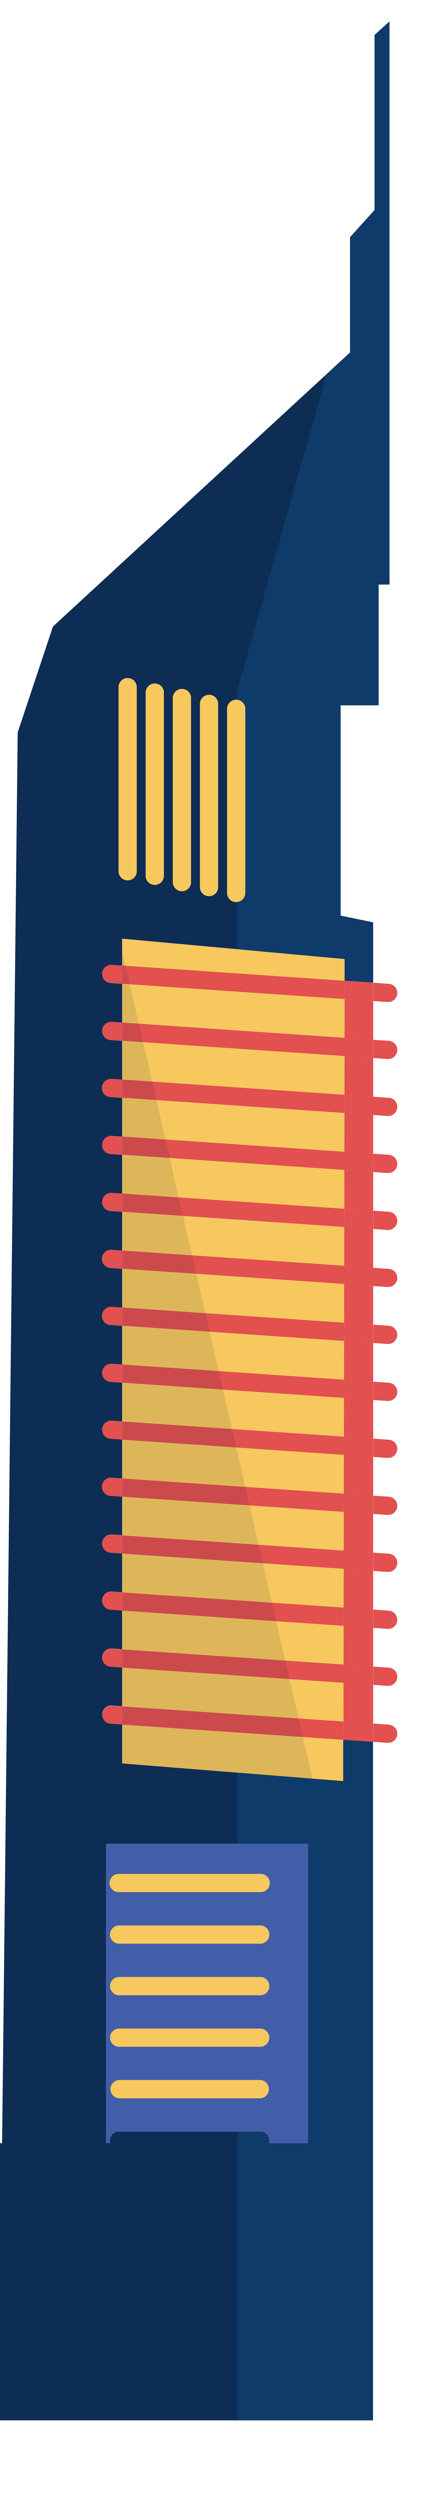 <svg id="Layer_1" data-name="Layer 1" xmlns="http://www.w3.org/2000/svg" xmlns:xlink="http://www.w3.org/1999/xlink" viewBox="0 0 176.79 1037.35"><defs><style>.cls-1{fill:#0e2d55;}.cls-2{fill:none;}.cls-3{fill:#e2504f;}.cls-4{fill:#f6c85e;}.cls-5{clip-path:url(#clip-path);}.cls-6{fill:#0e3b6a;}.cls-7{fill:#435ea9;}.cls-8{fill:#001537;opacity:0.1;}</style><clipPath id="clip-path" transform="translate(-167.13 5.65)"><path class="cls-1" d="M328.76,3.25V236.89h-4.5V287H308.5v87.27L322,377.07v25l-11.84-.79,0-9-92.34-8.45V395l-4.23-.29a3.78,3.78,0,1,0-.53,7.55l4.76.33v16.05l-4.23-.3a3.79,3.79,0,0,0-.53,7.57l4.76.32v16.07l-4.23-.3a3.79,3.79,0,1,0-.53,7.56l4.76.31v16.06l-4.23-.28a3.78,3.78,0,1,0-.53,7.55l4.76.32v16.07l-4.23-.29a3.78,3.78,0,1,0-.53,7.55l4.76.32v16.07l-4.23-.31a3.79,3.79,0,1,0-.53,7.56l4.76.33v16.05l-4.23-.29a3.79,3.79,0,1,0-.53,7.56l4.76.32V560.5l-4.23-.28a3.78,3.78,0,1,0-.53,7.55l4.76.31v16.06l-4.23-.3a3.82,3.82,0,0,0-4.05,3.53,3.77,3.77,0,0,0,3.52,4l4.76.33V607.8l-4.23-.3a3.79,3.79,0,1,0-.53,7.56l4.76.32v16l-4.23-.28a3.78,3.78,0,1,0-.53,7.55l4.76.32v16.06l-4.23-.28a3.78,3.78,0,1,0-.53,7.55l4.76.33v16.05l-4.23-.3a3.79,3.79,0,0,0-.53,7.57l4.76.32v16.06l-4.23-.29a3.78,3.78,0,1,0-.53,7.55l4.76.32v16.16l91.76,7.33,0-17.19,12.35.85V998.64H167.13v-115H168l6.47-585.4,14.63-43.92,123.3-113.72V92.77L322.57,81.5V8.87Z"/></clipPath></defs><path class="cls-2" d="M220.1,359.47a3.8,3.8,0,0,0,3.79-3.79v-76a3.79,3.79,0,1,0-7.57,0v76A3.79,3.79,0,0,0,220.1,359.47Z" transform="translate(-167.13 5.65)"/><path class="cls-2" d="M211.1,883.65H213a3.61,3.61,0,0,1,3.59-4.8h58.54a3.61,3.61,0,0,1,3.59,4.8H295V759.35H211.1Zm5.48-111.76h58.54a3.79,3.79,0,1,1,0,7.57H216.58a3.79,3.79,0,1,1,0-7.57Zm0,21.39h58.54a3.79,3.79,0,0,1,0,7.58H216.58a3.79,3.79,0,0,1,0-7.58Zm0,21.39h58.54a3.79,3.79,0,0,1,0,7.58H216.58a3.79,3.79,0,1,1,0-7.58Zm0,21.4h58.54a3.78,3.78,0,1,1,0,7.56H216.58a3.78,3.78,0,1,1,0-7.56Zm0,21.38h58.54a3.8,3.8,0,0,1,0,7.59H216.58a3.8,3.8,0,0,1,0-7.59Z" transform="translate(-167.13 5.65)"/><path class="cls-2" d="M253.89,366.22a3.79,3.79,0,0,0,3.78-3.79v-76a3.79,3.79,0,1,0-7.58,0v76A3.8,3.8,0,0,0,253.89,366.22Z" transform="translate(-167.13 5.65)"/><path class="cls-2" d="M231.36,361.71a3.79,3.79,0,0,0,3.79-3.78v-76a3.79,3.79,0,1,0-7.57,0v76A3.78,3.78,0,0,0,231.36,361.71Z" transform="translate(-167.13 5.65)"/><path class="cls-2" d="M242.62,364a3.8,3.8,0,0,0,3.79-3.8v-76a3.79,3.79,0,1,0-7.57,0v76A3.79,3.79,0,0,0,242.62,364Z" transform="translate(-167.13 5.65)"/><path class="cls-2" d="M265.15,368.48a3.79,3.79,0,0,0,3.78-3.79v-76a3.79,3.79,0,1,0-7.57,0v76A3.79,3.79,0,0,0,265.15,368.48Z" transform="translate(-167.13 5.65)"/><path class="cls-3" d="M217.85,418.62v7.59l-4.76-.32a3.79,3.79,0,0,1,.53-7.57Z" transform="translate(-167.13 5.65)"/><path class="cls-3" d="M217.85,489.57v7.58l-4.76-.32a3.78,3.78,0,1,1,.53-7.55Z" transform="translate(-167.13 5.65)"/><path class="cls-3" d="M217.85,465.91v7.59l-4.76-.32a3.78,3.78,0,1,1,.53-7.55Z" transform="translate(-167.13 5.65)"/><path class="cls-3" d="M217.85,395v7.59l-4.76-.33a3.78,3.78,0,1,1,.53-7.55Z" transform="translate(-167.13 5.65)"/><polygon class="cls-4" points="143.06 397.92 143.04 406.96 50.72 400.63 50.72 389.47 143.06 397.92"/><path class="cls-3" d="M217.85,513.22v7.58l-4.76-.33a3.79,3.79,0,1,1,.53-7.56Z" transform="translate(-167.13 5.65)"/><path class="cls-3" d="M217.85,442.28v7.57l-4.76-.31a3.79,3.79,0,1,1,.53-7.56Z" transform="translate(-167.13 5.65)"/><path class="cls-3" d="M217.85,702.38V710l-4.76-.32a3.78,3.78,0,1,1,.53-7.55Z" transform="translate(-167.13 5.65)"/><path class="cls-3" d="M217.85,678.73v7.59l-4.76-.32a3.79,3.79,0,0,1,.53-7.57Z" transform="translate(-167.13 5.65)"/><path class="cls-3" d="M217.85,655.08v7.6l-4.76-.33a3.78,3.78,0,1,1,.53-7.55Z" transform="translate(-167.13 5.65)"/><polygon class="cls-4" points="142.52 721.91 142.48 739.1 50.72 731.77 50.72 715.61 142.52 721.91"/><path class="cls-3" d="M217.85,631.43V639l-4.76-.32a3.78,3.78,0,1,1,.53-7.55Z" transform="translate(-167.13 5.65)"/><path class="cls-3" d="M217.85,560.5v7.58l-4.76-.31a3.78,3.78,0,1,1,.53-7.55Z" transform="translate(-167.13 5.65)"/><path class="cls-3" d="M217.85,584.14v7.59l-4.76-.33a3.77,3.77,0,0,1-3.52-4,3.82,3.82,0,0,1,4.05-3.53Z" transform="translate(-167.13 5.65)"/><path class="cls-3" d="M217.85,607.8v7.58l-4.76-.32a3.79,3.79,0,1,1,.53-7.56Z" transform="translate(-167.13 5.65)"/><path class="cls-3" d="M217.85,536.85v7.59l-4.76-.32a3.79,3.79,0,1,1,.53-7.56Z" transform="translate(-167.13 5.65)"/><path class="cls-1" d="M328.76,3.25V236.89h-4.5V287H308.5v87.27L322,377.07v25l-11.84-.79,0-9-92.34-8.45V395l-4.23-.29a3.78,3.78,0,1,0-.53,7.55l4.76.33v16.05l-4.23-.3a3.79,3.79,0,0,0-.53,7.57l4.76.32v16.07l-4.23-.3a3.79,3.79,0,1,0-.53,7.56l4.76.31v16.06l-4.23-.28a3.78,3.78,0,1,0-.53,7.55l4.76.32v16.07l-4.23-.29a3.78,3.78,0,1,0-.53,7.55l4.76.32v16.07l-4.23-.31a3.79,3.79,0,1,0-.53,7.56l4.76.33v16.05l-4.23-.29a3.79,3.79,0,1,0-.53,7.56l4.76.32V560.5l-4.23-.28a3.78,3.78,0,1,0-.53,7.55l4.76.31v16.06l-4.23-.3a3.82,3.82,0,0,0-4.05,3.53,3.77,3.77,0,0,0,3.52,4l4.76.33V607.8l-4.23-.3a3.79,3.79,0,1,0-.53,7.56l4.76.32v16l-4.23-.28a3.78,3.78,0,1,0-.53,7.55l4.76.32v16.06l-4.23-.28a3.78,3.78,0,1,0-.53,7.55l4.76.33v16.05l-4.23-.3a3.79,3.79,0,0,0-.53,7.57l4.76.32v16.06l-4.23-.29a3.78,3.78,0,1,0-.53,7.55l4.76.32v16.16l91.76,7.33,0-17.19,12.35.85V998.64H167.13v-115H168l6.47-585.4,14.63-43.92,123.3-113.72V92.77L322.57,81.5V8.87Z" transform="translate(-167.13 5.65)"/><g class="cls-5"><polygon class="cls-6" points="135.16 156.74 98.44 286.61 98.44 1037.35 165.76 1037.35 165.76 234.66 176.79 0 120.82 0 135.16 156.74"/></g><path class="cls-4" d="M261.36,288.68a3.79,3.79,0,1,1,7.57,0v76a3.79,3.79,0,1,1-7.57,0Z" transform="translate(-167.13 5.65)"/><path class="cls-4" d="M250.09,286.43a3.79,3.79,0,1,1,7.58,0v76a3.79,3.79,0,1,1-7.58,0Z" transform="translate(-167.13 5.65)"/><path class="cls-4" d="M238.84,284.18a3.79,3.79,0,1,1,7.57,0v76a3.79,3.79,0,1,1-7.57,0Z" transform="translate(-167.13 5.65)"/><path class="cls-4" d="M227.58,281.93a3.79,3.79,0,1,1,7.57,0v76a3.79,3.79,0,0,1-7.57,0Z" transform="translate(-167.13 5.65)"/><path class="cls-4" d="M216.32,279.67a3.79,3.79,0,1,1,7.57,0v76a3.79,3.79,0,1,1-7.57,0Z" transform="translate(-167.13 5.65)"/><path class="cls-7" d="M295,883.65H278.71a3.61,3.61,0,0,0-3.59-4.8H216.58a3.61,3.61,0,0,0-3.59,4.8H211.1V759.35H295Z" transform="translate(-167.13 5.65)"/><polygon class="cls-3" points="142.76 572.46 142.76 580.06 50.72 573.73 50.72 566.15 142.76 572.46"/><polygon class="cls-3" points="142.93 477.89 142.91 485.47 50.72 479.15 50.72 471.56 142.93 477.89"/><polygon class="cls-3" points="142.85 525.18 142.83 532.77 50.72 526.44 50.72 518.87 142.85 525.18"/><polygon class="cls-3" points="142.89 501.54 142.87 509.13 50.72 502.8 50.72 495.22 142.89 501.54"/><polygon class="cls-3" points="142.96 454.25 142.95 461.83 50.72 455.5 50.72 447.92 142.96 454.25"/><polygon class="cls-3" points="142.69 619.75 142.68 627.34 50.72 621.03 50.72 613.44 142.69 619.75"/><polygon class="cls-4" points="142.99 438.19 142.96 454.25 50.72 447.92 50.72 431.85 142.99 438.19"/><polygon class="cls-3" points="143 430.61 142.99 438.19 50.72 431.85 50.72 424.27 143 430.61"/><polygon class="cls-3" points="142.72 596.1 142.71 603.7 50.72 597.38 50.72 589.79 142.72 596.1"/><polygon class="cls-3" points="142.81 548.82 142.8 556.42 50.72 550.09 50.72 542.5 142.81 548.82"/><polygon class="cls-3" points="143.04 406.96 143.02 414.55 50.72 408.21 50.72 400.63 143.04 406.96"/><polygon class="cls-3" points="142.64 643.39 142.64 650.98 50.72 644.67 50.72 637.07 142.64 643.39"/><polygon class="cls-3" points="142.61 667.03 142.59 674.63 50.72 668.32 50.72 660.73 142.61 667.03"/><polygon class="cls-4" points="142.91 485.47 142.89 501.54 50.72 495.22 50.72 479.15 142.91 485.47"/><polygon class="cls-3" points="154.87 486.3 154.87 502.36 142.89 501.54 142.91 485.47 154.87 486.3"/><rect class="cls-3" x="154.87" y="486.3" height="16.06"/><polygon class="cls-4" points="142.87 509.13 142.85 525.18 50.72 518.87 50.72 502.8 142.87 509.13"/><polygon class="cls-3" points="154.87 509.95 154.87 526 142.85 525.18 142.87 509.13 154.87 509.95"/><rect class="cls-3" x="154.87" y="509.95" height="16.05"/><rect class="cls-3" x="154.87" y="462.65" height="16.05"/><polygon class="cls-4" points="142.95 461.83 142.93 477.89 50.72 471.56 50.72 455.5 142.95 461.83"/><polygon class="cls-3" points="154.87 462.65 154.87 478.7 142.93 477.89 142.95 461.83 154.87 462.65"/><polygon class="cls-4" points="142.83 532.77 142.81 548.82 50.72 542.5 50.72 526.44 142.83 532.77"/><polygon class="cls-3" points="154.87 533.6 154.87 549.64 142.81 548.82 142.83 532.77 154.87 533.6"/><rect class="cls-3" x="154.87" y="533.6" height="16.04"/><rect class="cls-3" x="154.87" y="557.25" height="16.05"/><polygon class="cls-4" points="142.8 556.42 142.76 572.46 50.72 566.15 50.72 550.09 142.8 556.42"/><polygon class="cls-3" points="154.87 557.25 154.87 573.29 142.76 572.46 142.8 556.42 154.87 557.25"/><polygon class="cls-3" points="154.88 439.01 154.88 455.06 142.96 454.25 142.99 438.19 154.88 439.01"/><polygon class="cls-4" points="143.02 414.55 143 430.61 50.72 424.27 50.72 408.21 143.02 414.55"/><polygon class="cls-3" points="154.88 415.37 154.88 431.42 143 430.61 143.02 414.55 154.88 415.37"/><polygon class="cls-3" points="142.57 690.67 142.56 698.26 50.72 691.97 50.72 684.38 142.57 690.67"/><polygon class="cls-4" points="142.76 580.06 142.72 596.1 50.72 589.79 50.72 573.73 142.76 580.06"/><polygon class="cls-3" points="154.87 580.89 154.87 596.94 142.72 596.1 142.76 580.06 154.87 580.89"/><rect class="cls-3" x="154.87" y="580.89" height="16.05"/><polygon class="cls-3" points="154.87 699.11 154.87 715.16 142.53 714.32 142.56 698.26 154.87 699.11"/><rect class="cls-3" x="154.87" y="699.11" height="16.06"/><polygon class="cls-4" points="142.59 674.63 142.57 690.67 50.72 684.38 50.72 668.32 142.59 674.63"/><polygon class="cls-3" points="154.87 675.47 154.87 691.52 142.57 690.67 142.59 674.63 154.87 675.47"/><rect class="cls-3" x="154.87" y="675.47" height="16.06"/><polygon class="cls-4" points="142.56 698.26 142.53 714.32 50.72 708.03 50.72 691.97 142.56 698.26"/><polygon class="cls-3" points="142.53 714.32 142.52 721.91 50.72 715.61 50.72 708.03 142.53 714.32"/><rect class="cls-3" x="154.87" y="604.53" height="16.04"/><polygon class="cls-4" points="142.71 603.7 142.69 619.75 50.72 613.44 50.72 597.38 142.71 603.7"/><polygon class="cls-3" points="154.87 604.53 154.87 620.57 142.69 619.75 142.71 603.7 154.87 604.53"/><rect class="cls-3" x="154.87" y="651.82" height="16.05"/><polygon class="cls-4" points="142.64 650.98 142.61 667.03 50.72 660.73 50.72 644.67 142.64 650.98"/><polygon class="cls-3" points="154.87 651.82 154.87 667.87 142.61 667.03 142.64 650.98 154.87 651.82"/><polygon class="cls-4" points="142.68 627.34 142.64 643.39 50.72 637.07 50.72 621.03 142.68 627.34"/><polygon class="cls-3" points="154.87 628.18 154.87 644.24 142.64 643.39 142.68 627.34 154.87 628.18"/><rect class="cls-3" x="154.87" y="628.18" height="16.06"/><polygon class="cls-3" points="154.88 526 154.88 533.6 154.87 533.6 142.83 532.77 142.85 525.18 154.87 526 154.88 526"/><path class="cls-3" d="M332,524.84a3.79,3.79,0,0,1-3.77,3.52H328L322,528v-7.6l6.45.45A3.78,3.78,0,0,1,332,524.84Z" transform="translate(-167.13 5.65)"/><polygon class="cls-3" points="154.88 478.7 154.88 486.3 154.87 486.3 142.91 485.47 142.93 477.89 154.87 478.7 154.88 478.7"/><path class="cls-3" d="M332,477.54a3.79,3.79,0,0,1-3.77,3.53l-.26,0-5.94-.39v-7.6l6.45.44A3.79,3.79,0,0,1,332,477.54Z" transform="translate(-167.13 5.65)"/><polygon class="cls-3" points="154.88 502.36 154.88 509.95 154.87 509.95 142.87 509.13 142.89 501.54 154.87 502.36 154.88 502.36"/><path class="cls-3" d="M332,501.19a3.78,3.78,0,0,1-3.77,3.52H328l-5.94-.4v-7.6l6.45.44A3.79,3.79,0,0,1,332,501.19Z" transform="translate(-167.13 5.65)"/><polygon class="cls-3" points="154.88 455.06 154.88 462.65 154.87 462.65 142.95 461.83 142.96 454.25 154.88 455.06"/><path class="cls-3" d="M332,453.9a3.78,3.78,0,0,1-3.77,3.52H328L322,457v-7.58l6.45.44A3.77,3.77,0,0,1,332,453.9Z" transform="translate(-167.13 5.65)"/><polygon class="cls-3" points="154.88 549.64 154.88 557.25 154.87 557.25 142.8 556.42 142.81 548.82 154.87 549.64 154.88 549.64"/><path class="cls-3" d="M332,548.48a3.79,3.79,0,0,1-3.77,3.53H328l-5.94-.4V544l6.45.46A3.77,3.77,0,0,1,332,548.48Z" transform="translate(-167.13 5.65)"/><polygon class="cls-3" points="154.88 620.57 154.88 628.18 154.87 628.18 142.68 627.34 142.69 619.75 154.87 620.57 154.88 620.57"/><path class="cls-3" d="M332,619.41a3.78,3.78,0,0,1-3.77,3.53H328l-5.94-.4v-7.6l6.45.45A3.79,3.79,0,0,1,332,619.41Z" transform="translate(-167.13 5.65)"/><polygon class="cls-3" points="154.88 596.94 154.88 604.53 154.87 604.53 142.71 603.7 142.72 596.1 154.87 596.94 154.88 596.94"/><path class="cls-3" d="M332,595.77a3.78,3.78,0,0,1-3.77,3.53H328l-5.94-.41v-7.59l6.45.44A3.8,3.8,0,0,1,332,595.77Z" transform="translate(-167.13 5.65)"/><polygon class="cls-3" points="154.88 644.24 154.88 651.82 154.87 651.82 142.64 650.98 142.64 643.39 154.87 644.24 154.88 644.24"/><path class="cls-3" d="M332,643.07a3.79,3.79,0,0,1-3.77,3.52H328l-5.94-.41V638.6l6.45.42A3.8,3.8,0,0,1,332,643.07Z" transform="translate(-167.13 5.65)"/><polygon class="cls-3" points="154.88 573.29 154.88 580.89 154.87 580.89 142.76 580.06 142.76 572.46 154.87 573.29 154.88 573.29"/><path class="cls-3" d="M332,572.13a3.79,3.79,0,0,1-3.77,3.53H328l-5.94-.41v-7.59l6.45.43A3.81,3.81,0,0,1,332,572.13Z" transform="translate(-167.13 5.65)"/><polygon class="cls-3" points="154.88 431.42 154.88 439.01 142.99 438.19 143 430.61 154.88 431.42"/><path class="cls-3" d="M332,430.24a3.79,3.79,0,0,1-3.77,3.54H328l-5.94-.41v-7.58l6.45.43A3.8,3.8,0,0,1,332,430.24Z" transform="translate(-167.13 5.65)"/><polygon class="cls-3" points="154.88 407.76 154.88 415.37 143.02 414.55 143.04 406.96 154.88 407.76"/><path class="cls-3" d="M332,406.61a3.78,3.78,0,0,1-3.77,3.52H328l-5.94-.41v-7.61l6.45.46A3.79,3.79,0,0,1,332,406.61Z" transform="translate(-167.13 5.65)"/><polygon class="cls-3" points="154.88 715.16 154.88 722.76 154.87 722.76 142.52 721.91 142.53 714.32 154.87 715.16 154.88 715.16"/><path class="cls-3" d="M332,714a3.78,3.78,0,0,1-3.77,3.52H328l-5.94-.41v-7.59l6.45.44A3.8,3.8,0,0,1,332,714Z" transform="translate(-167.13 5.65)"/><polygon class="cls-3" points="154.88 667.87 154.88 675.47 154.87 675.47 142.59 674.63 142.61 667.03 154.87 667.87 154.88 667.87"/><path class="cls-3" d="M332,666.7a3.78,3.78,0,0,1-3.77,3.53H328l-5.94-.41v-7.6l6.45.45A3.8,3.8,0,0,1,332,666.7Z" transform="translate(-167.13 5.65)"/><polygon class="cls-3" points="154.88 691.52 154.88 699.11 154.87 699.11 142.56 698.26 142.57 690.67 154.87 691.52 154.88 691.52"/><path class="cls-3" d="M332,690.36a3.78,3.78,0,0,1-3.77,3.52H328l-5.94-.42v-7.59l6.45.45A3.79,3.79,0,0,1,332,690.36Z" transform="translate(-167.13 5.65)"/><path class="cls-4" d="M216.58,865h58.54a3.8,3.8,0,0,0,0-7.59H216.58a3.8,3.8,0,0,0,0,7.59Z" transform="translate(-167.13 5.65)"/><path class="cls-4" d="M216.58,800.86h58.54a3.79,3.79,0,0,0,0-7.58H216.58a3.79,3.79,0,0,0,0,7.58Z" transform="translate(-167.13 5.65)"/><path class="cls-4" d="M216.58,843.63h58.54a3.78,3.78,0,1,0,0-7.56H216.58a3.78,3.78,0,1,0,0,7.56Z" transform="translate(-167.13 5.65)"/><path class="cls-4" d="M216.58,779.46h58.54a3.79,3.79,0,1,0,0-7.57H216.58a3.79,3.79,0,1,0,0,7.57Z" transform="translate(-167.13 5.65)"/><path class="cls-4" d="M216.58,822.25h58.54a3.79,3.79,0,0,0,0-7.58H216.58a3.79,3.79,0,1,0,0,7.58Z" transform="translate(-167.13 5.65)"/><polygon class="cls-8" points="50.72 394.8 50.72 732.13 129.66 738.07 50.72 394.8"/></svg>